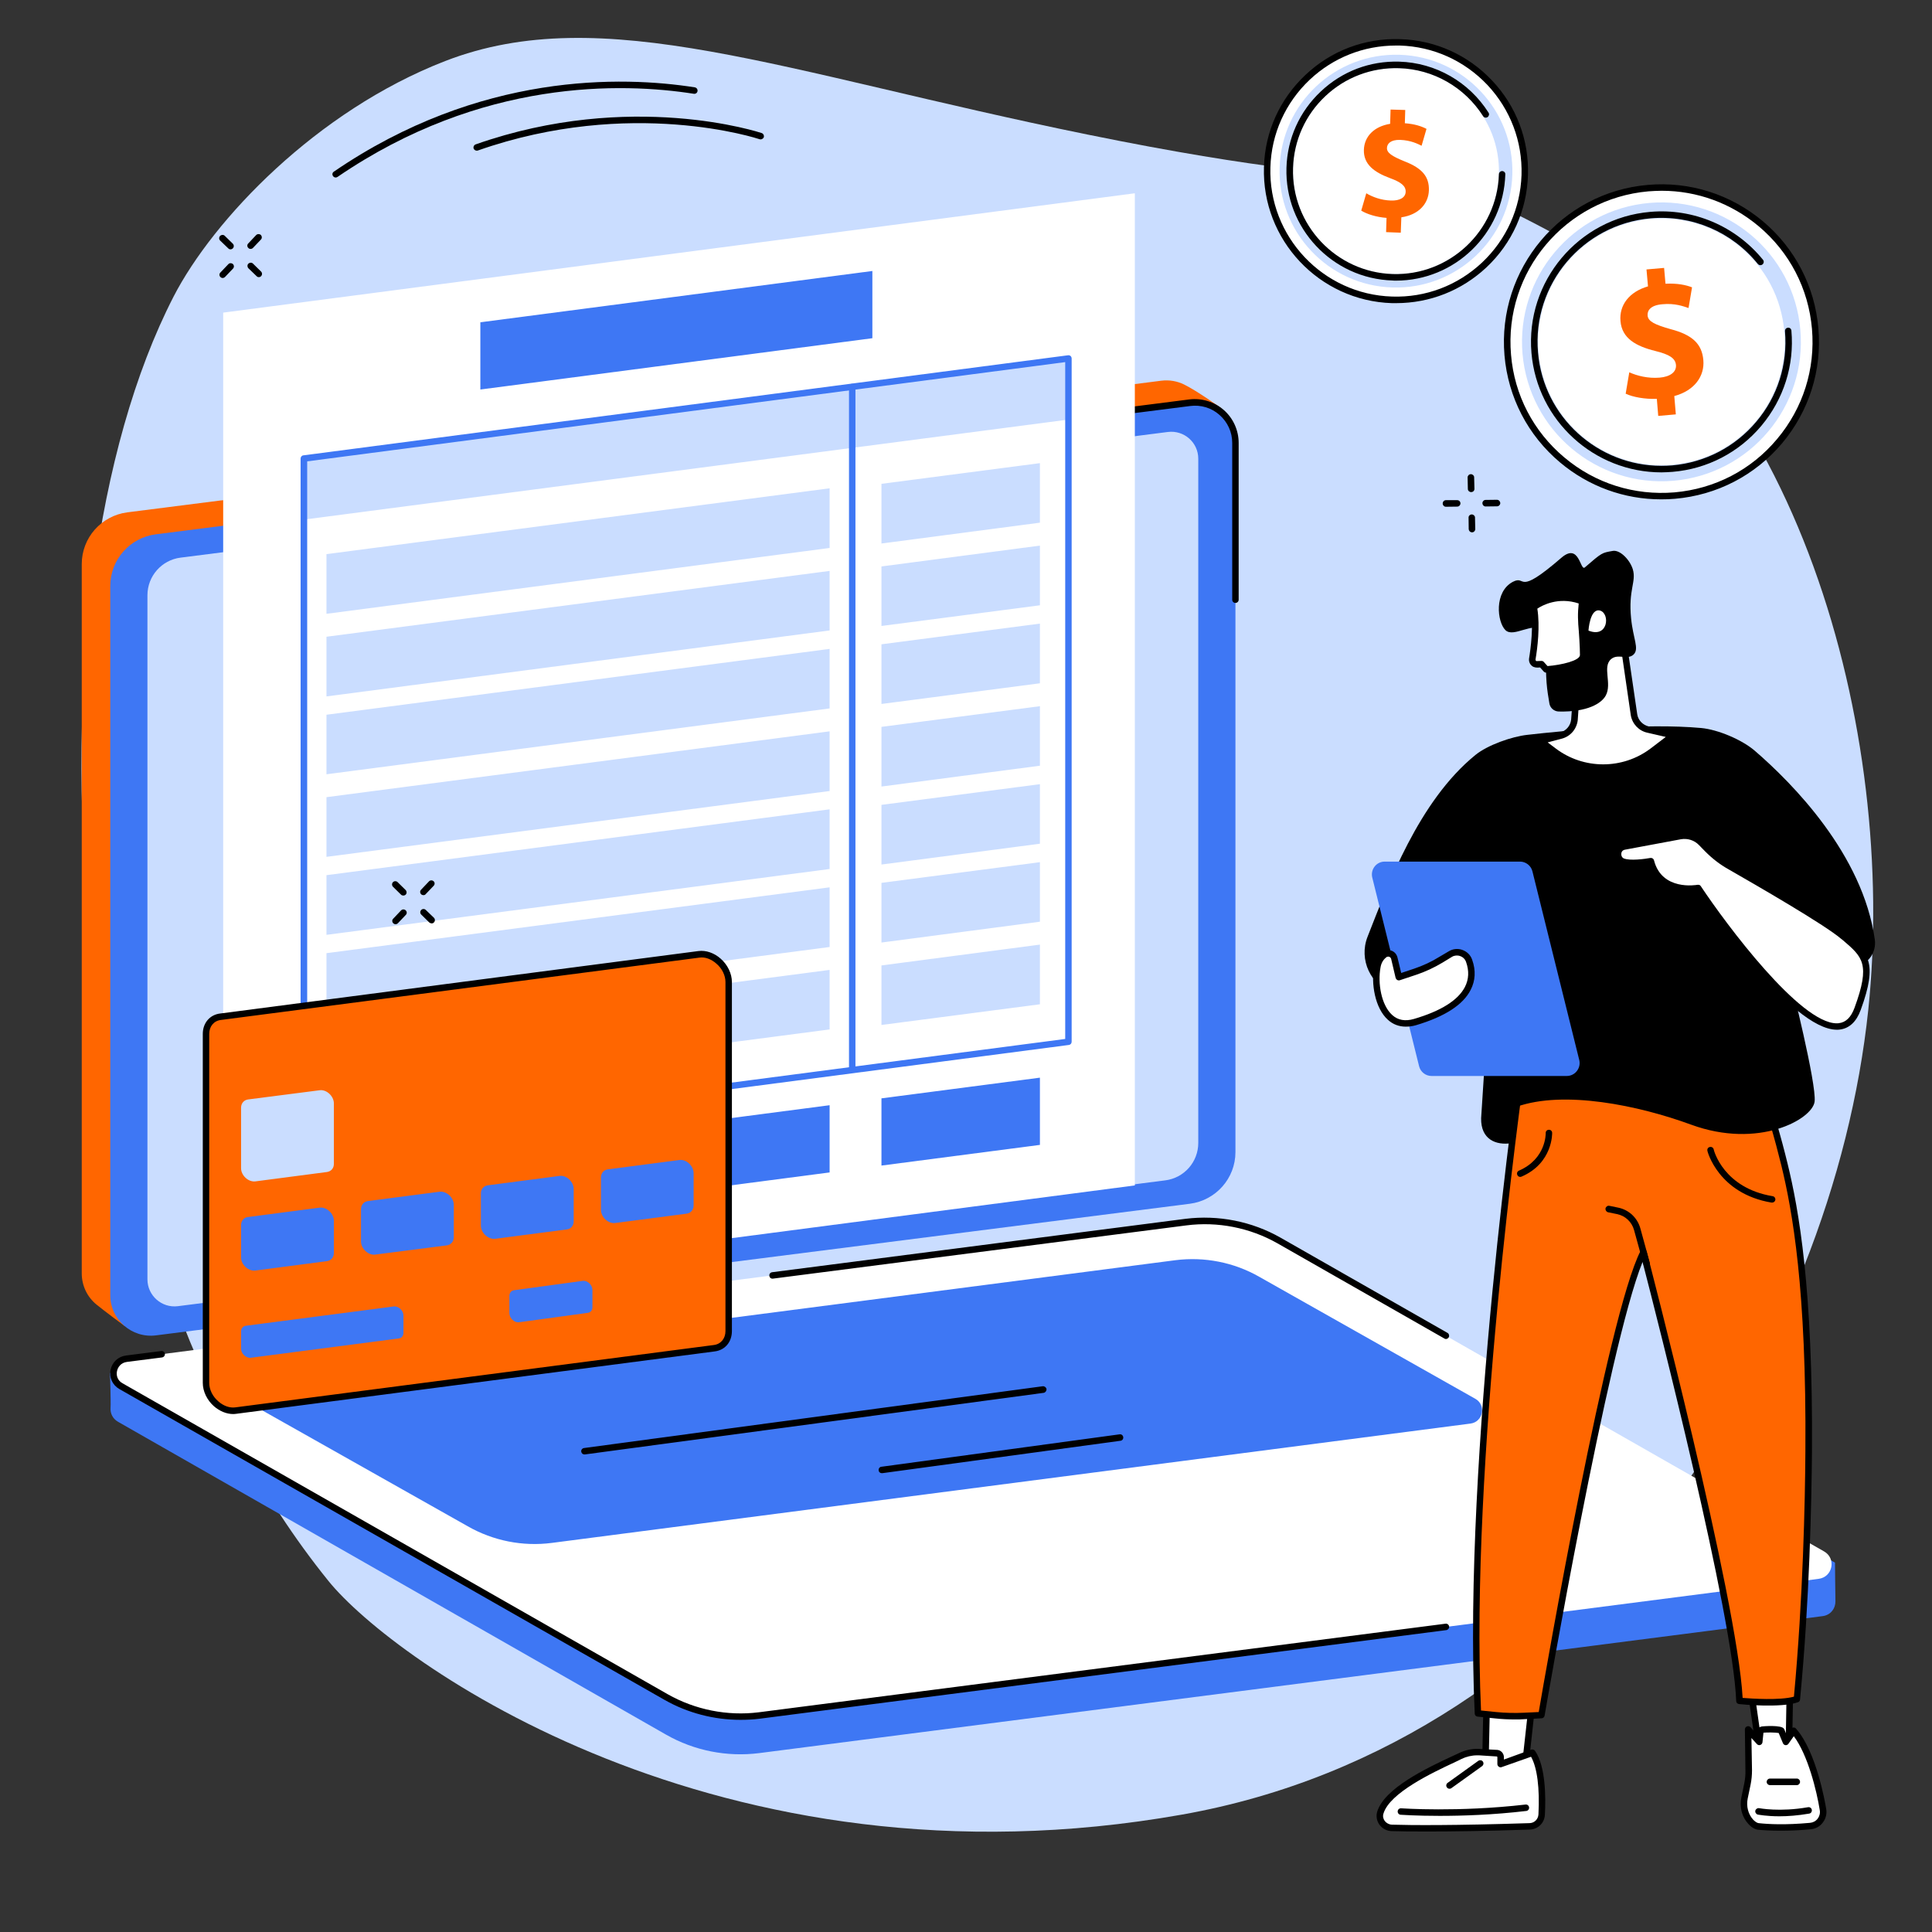 <svg xmlns="http://www.w3.org/2000/svg" xmlns:xlink="http://www.w3.org/1999/xlink" width="72" zoomAndPan="magnify" viewBox="0 0 54 54" height="72" preserveAspectRatio="xMidYMid meet" version="1.0"><rect x="0" y="0" width="54" height="54" fill="#333333" stroke="none"/><defs><clipPath id="6f6bb11e30"><path d="M 2 1 L 52.773 1 L 52.773 52 L 2 52 Z M 2 1 " clip-rule="nonzero"/></clipPath><clipPath id="9cd3119a0d"><path d="M 38 20 L 52.773 20 L 52.773 32 L 38 32 Z M 38 20 " clip-rule="nonzero"/></clipPath><clipPath id="a64c00d044"><path d="M 45 23 L 52.773 23 L 52.773 29 L 45 29 Z M 45 23 " clip-rule="nonzero"/></clipPath><clipPath id="e7da0ceec7"><path d="M 16.164 29.551 L 16.512 29.551 L 16.512 29.828 L 16.164 29.828 Z M 16.164 29.551 " clip-rule="nonzero"/></clipPath><clipPath id="51e5e9641a"><path d="M 16.492 29.715 C 15.828 30.012 16.418 29.57 16.418 29.57 " clip-rule="nonzero"/></clipPath></defs><g clip-path="url(#6f6bb11e30)"><path fill="#caddff" d="M 12.441 1.707 C 8.844 3.102 5.961 6.137 4.852 8.289 C 0.488 16.781 1.504 34.695 9.18 44.188 C 10.973 46.41 20.086 53.016 33.035 50.719 C 44.477 48.691 51.23 37.625 52.219 28.223 C 53.035 20.438 50.27 10.203 43.344 6.484 C 38.988 4.145 40.309 5.781 30.402 3.762 C 21.832 2.016 16.84 0 12.441 1.707 " fill-opacity="1" fill-rule="nonzero"/></g><path fill="#ff6600" d="M 3.473 37.055 L 32.461 33.031 C 33.188 32.938 33.73 32.32 33.73 31.59 L 34.129 11.406 C 34.129 11.406 33.469 10.93 33.094 10.746 C 32.902 10.652 32.684 10.613 32.457 10.641 L 3.559 14.32 C 2.832 14.414 2.285 15.031 2.285 15.766 L 2.285 35.59 C 2.285 35.945 2.445 36.258 2.699 36.465 C 2.93 36.652 3.473 37.055 3.473 37.055 " fill-opacity="1" fill-rule="nonzero"/><path fill="#3e77f4" d="M 4.359 37.324 L 33.258 33.645 C 33.984 33.551 34.531 32.934 34.531 32.203 L 34.531 12.379 C 34.531 11.695 33.93 11.168 33.254 11.254 L 4.355 14.934 C 3.629 15.027 3.082 15.645 3.082 16.379 L 3.082 36.203 C 3.082 36.883 3.684 37.41 4.359 37.324 " fill-opacity="1" fill-rule="nonzero"/><path fill="#000000" d="M 34.531 16.852 C 34.48 16.852 34.441 16.812 34.441 16.762 L 34.441 12.379 C 34.441 12.078 34.312 11.797 34.086 11.598 C 33.863 11.398 33.562 11.309 33.266 11.348 L 10.578 14.234 C 10.527 14.242 10.484 14.207 10.477 14.156 C 10.469 14.105 10.504 14.059 10.555 14.055 L 33.242 11.164 C 33.594 11.121 33.941 11.23 34.207 11.461 C 34.469 11.691 34.621 12.027 34.621 12.379 L 34.621 16.762 C 34.621 16.812 34.582 16.852 34.531 16.852 " fill-opacity="1" fill-rule="nonzero"/><path fill="#caddff" d="M 4.973 36.508 L 32.566 32.992 C 33.098 32.926 33.492 32.477 33.492 31.945 L 33.492 12.82 C 33.492 12.367 33.094 12.016 32.641 12.074 L 5.047 15.586 C 4.52 15.652 4.121 16.102 4.121 16.637 L 4.121 35.758 C 4.121 36.211 4.52 36.566 4.973 36.508 " fill-opacity="1" fill-rule="nonzero"/><path fill="#3e77f4" d="M 21.219 49 L 50.938 45.172 C 51.172 45.145 51.305 44.949 51.301 44.754 C 51.297 44.621 51.289 43.676 51.289 43.676 L 35.57 34.707 C 34.785 34.258 33.766 34.082 32.867 34.199 L 3.832 38.055 C 3.656 38.078 3.191 38.117 3.121 38.277 L 3.074 38.391 C 3.074 38.391 3.102 39.176 3.09 39.359 C 3.082 39.504 3.148 39.652 3.297 39.738 L 18.617 48.484 C 19.406 48.934 20.32 49.113 21.219 49 " fill-opacity="1" fill-rule="nonzero"/><path fill="#ffffff" d="M 21.219 47.949 L 50.832 44.129 C 51.227 44.078 51.328 43.559 50.984 43.363 L 35.746 34.672 C 34.961 34.223 34.047 34.043 33.148 34.156 L 3.535 37.977 C 3.141 38.027 3.035 38.547 3.383 38.746 L 18.621 47.434 C 19.406 47.883 20.32 48.062 21.219 47.949 " fill-opacity="1" fill-rule="nonzero"/><path fill="#000000" d="M 20.695 48.07 C 19.957 48.07 19.219 47.879 18.574 47.512 L 3.336 38.824 C 3.145 38.715 3.047 38.504 3.09 38.289 C 3.133 38.074 3.305 37.914 3.523 37.887 L 4.504 37.762 C 4.555 37.754 4.602 37.789 4.609 37.84 C 4.613 37.891 4.578 37.934 4.527 37.941 L 3.547 38.066 C 3.375 38.09 3.293 38.215 3.27 38.324 C 3.246 38.434 3.277 38.582 3.426 38.664 L 18.664 47.355 C 19.43 47.789 20.332 47.969 21.207 47.859 L 40.402 45.383 C 40.449 45.375 40.496 45.41 40.504 45.461 C 40.508 45.512 40.473 45.555 40.426 45.562 L 21.23 48.039 C 21.051 48.062 20.875 48.07 20.695 48.07 " fill-opacity="1" fill-rule="nonzero"/><path fill="#000000" d="M 40.414 37.426 C 40.398 37.426 40.383 37.422 40.367 37.41 L 35.703 34.75 C 34.938 34.316 34.035 34.137 33.16 34.25 L 21.605 35.738 C 21.555 35.746 21.508 35.711 21.504 35.66 C 21.496 35.609 21.531 35.566 21.582 35.559 L 33.137 34.066 C 34.051 33.953 34.992 34.137 35.793 34.594 L 40.457 37.254 C 40.5 37.277 40.516 37.336 40.492 37.379 C 40.477 37.406 40.445 37.426 40.414 37.426 " fill-opacity="1" fill-rule="nonzero"/><path fill="#3e77f4" d="M 15.422 43.125 L 41.102 39.789 C 41.453 39.742 41.547 39.273 41.238 39.098 L 35.199 35.688 C 34.488 35.281 33.664 35.121 32.852 35.223 L 7.172 38.559 C 6.816 38.605 6.723 39.074 7.035 39.254 L 13.074 42.66 C 13.785 43.066 14.609 43.23 15.422 43.125 " fill-opacity="1" fill-rule="nonzero"/><path fill="#000000" d="M 16.336 40.652 C 16.289 40.652 16.254 40.621 16.246 40.574 C 16.238 40.527 16.273 40.48 16.324 40.473 L 29.145 38.746 C 29.195 38.742 29.242 38.777 29.25 38.824 C 29.254 38.875 29.219 38.922 29.172 38.93 L 16.348 40.652 C 16.344 40.652 16.34 40.652 16.336 40.652 " fill-opacity="1" fill-rule="nonzero"/><path fill="#000000" d="M 24.648 41.176 C 24.602 41.176 24.562 41.145 24.559 41.098 C 24.551 41.047 24.586 41 24.637 40.996 L 31.293 40.09 C 31.344 40.082 31.387 40.117 31.395 40.168 C 31.402 40.219 31.367 40.266 31.316 40.27 L 24.66 41.176 C 24.656 41.176 24.652 41.176 24.648 41.176 " fill-opacity="1" fill-rule="nonzero"/><path fill="#ffffff" d="M 31.719 33.133 L 6.238 36.465 L 6.238 8.738 L 31.719 5.402 L 31.719 33.133 " fill-opacity="1" fill-rule="nonzero"/><path fill="#3e77f4" d="M 24.383 9.453 L 13.426 10.887 L 13.426 9.008 L 24.383 7.574 L 24.383 9.453 " fill-opacity="1" fill-rule="nonzero"/><path fill="#3e77f4" d="M 23.188 32.77 L 8.492 34.691 L 8.492 32.812 L 23.188 30.891 L 23.188 32.77 " fill-opacity="1" fill-rule="nonzero"/><path fill="#3e77f4" d="M 29.066 32 L 24.637 32.578 L 24.637 30.699 L 29.066 30.121 L 29.066 32 " fill-opacity="1" fill-rule="nonzero"/><path fill="#caddff" d="M 29.863 11.727 L 8.492 14.523 L 8.492 12.816 L 29.863 10.02 L 29.863 11.727 " fill-opacity="1" fill-rule="nonzero"/><path fill="#3e77f4" d="M 29.863 29.117 Z M 8.586 12.895 L 8.586 31.812 L 29.773 29.039 L 29.773 10.121 Z M 8.492 32.004 C 8.473 32.004 8.449 31.996 8.434 31.984 C 8.414 31.965 8.402 31.941 8.402 31.914 L 8.402 12.816 C 8.402 12.77 8.438 12.73 8.48 12.727 L 29.852 9.93 C 29.875 9.926 29.902 9.934 29.922 9.949 C 29.941 9.969 29.953 9.992 29.953 10.02 L 29.953 29.117 C 29.953 29.164 29.918 29.203 29.875 29.207 L 8.504 32.004 C 8.5 32.004 8.496 32.004 8.492 32.004 " fill-opacity="1" fill-rule="nonzero"/><path fill="#3e77f4" d="M 23.82 29.977 C 23.77 29.977 23.73 29.934 23.73 29.883 L 23.73 10.82 C 23.73 10.77 23.77 10.727 23.82 10.727 C 23.871 10.727 23.91 10.77 23.91 10.82 L 23.91 29.883 C 23.91 29.934 23.871 29.977 23.82 29.977 " fill-opacity="1" fill-rule="nonzero"/><path fill="#caddff" d="M 23.188 15.316 L 9.125 17.156 L 9.125 15.488 L 23.188 13.648 L 23.188 15.316 " fill-opacity="1" fill-rule="nonzero"/><path fill="#caddff" d="M 23.188 17.621 L 9.125 19.465 L 9.125 17.797 L 23.188 15.957 L 23.188 17.621 " fill-opacity="1" fill-rule="nonzero"/><path fill="#caddff" d="M 23.188 19.801 L 9.125 21.641 L 9.125 19.977 L 23.188 18.137 L 23.188 19.801 " fill-opacity="1" fill-rule="nonzero"/><path fill="#caddff" d="M 23.188 22.109 L 9.125 23.949 L 9.125 22.281 L 23.188 20.441 L 23.188 22.109 " fill-opacity="1" fill-rule="nonzero"/><path fill="#caddff" d="M 23.188 24.289 L 9.125 26.129 L 9.125 24.461 L 23.188 22.621 L 23.188 24.289 " fill-opacity="1" fill-rule="nonzero"/><path fill="#caddff" d="M 23.188 26.469 L 9.125 28.309 L 9.125 26.641 L 23.188 24.801 L 23.188 26.469 " fill-opacity="1" fill-rule="nonzero"/><path fill="#caddff" d="M 23.188 28.773 L 9.125 30.613 L 9.125 28.949 L 23.188 27.109 L 23.188 28.773 " fill-opacity="1" fill-rule="nonzero"/><path fill="#caddff" d="M 29.066 14.609 L 24.637 15.191 L 24.637 13.523 L 29.066 12.945 L 29.066 14.609 " fill-opacity="1" fill-rule="nonzero"/><path fill="#caddff" d="M 29.066 16.918 L 24.637 17.496 L 24.637 15.832 L 29.066 15.25 L 29.066 16.918 " fill-opacity="1" fill-rule="nonzero"/><path fill="#caddff" d="M 29.066 19.098 L 24.637 19.676 L 24.637 18.008 L 29.066 17.43 L 29.066 19.098 " fill-opacity="1" fill-rule="nonzero"/><path fill="#caddff" d="M 29.066 21.402 L 24.637 21.984 L 24.637 20.316 L 29.066 19.738 L 29.066 21.402 " fill-opacity="1" fill-rule="nonzero"/><path fill="#caddff" d="M 29.066 23.582 L 24.637 24.164 L 24.637 22.496 L 29.066 21.918 L 29.066 23.582 " fill-opacity="1" fill-rule="nonzero"/><path fill="#caddff" d="M 29.066 25.762 L 24.637 26.344 L 24.637 24.676 L 29.066 24.098 L 29.066 25.762 " fill-opacity="1" fill-rule="nonzero"/><path fill="#caddff" d="M 29.066 28.07 L 24.637 28.648 L 24.637 26.984 L 29.066 26.402 L 29.066 28.07 " fill-opacity="1" fill-rule="nonzero"/><path fill="#ff6600" d="M 19.535 26.672 L 6.164 28.418 C 5.918 28.449 5.758 28.641 5.758 28.898 L 5.758 38.652 C 5.758 39.082 6.188 39.48 6.594 39.426 L 19.961 37.684 C 20.207 37.652 20.367 37.461 20.367 37.203 L 20.367 27.449 C 20.367 27.02 19.938 26.621 19.535 26.672 " fill-opacity="1" fill-rule="nonzero"/><path fill="#000000" d="M 19.535 26.672 L 19.547 26.766 L 6.176 28.508 C 5.977 28.531 5.848 28.688 5.848 28.898 L 5.848 38.652 C 5.848 38.836 5.941 39.031 6.102 39.168 C 6.246 39.297 6.422 39.359 6.582 39.336 L 19.949 37.594 C 20.148 37.57 20.277 37.414 20.277 37.203 L 20.277 27.449 C 20.277 27.266 20.184 27.07 20.023 26.934 C 19.879 26.805 19.703 26.742 19.547 26.766 Z M 6.52 39.523 C 6.332 39.523 6.141 39.445 5.98 39.305 C 5.785 39.133 5.668 38.887 5.668 38.652 L 5.668 28.898 C 5.668 28.594 5.863 28.363 6.152 28.328 L 19.523 26.582 C 19.73 26.555 19.961 26.633 20.145 26.797 C 20.34 26.969 20.457 27.215 20.457 27.449 L 20.457 37.203 C 20.457 37.508 20.266 37.738 19.973 37.773 L 6.605 39.516 C 6.574 39.52 6.547 39.523 6.52 39.523 " fill-opacity="1" fill-rule="nonzero"/><path fill="#3e77f4" d="M 11.004 36.516 L 6.871 37.055 C 6.793 37.066 6.738 37.129 6.738 37.215 L 6.738 37.695 C 6.738 37.836 6.879 37.969 7.016 37.949 L 11.145 37.41 C 11.227 37.402 11.277 37.336 11.277 37.254 L 11.277 36.77 C 11.277 36.629 11.137 36.5 11.004 36.516 " fill-opacity="1" fill-rule="nonzero"/><path fill="#3e77f4" d="M 16.285 35.801 L 14.367 36.062 C 14.289 36.074 14.238 36.137 14.238 36.223 L 14.238 36.703 C 14.238 36.844 14.379 36.977 14.512 36.957 L 16.426 36.695 C 16.508 36.684 16.559 36.621 16.559 36.535 L 16.559 36.055 C 16.559 35.914 16.418 35.781 16.285 35.801 " fill-opacity="1" fill-rule="nonzero"/><path fill="#caddff" d="M 8.934 30.473 L 6.934 30.73 C 6.816 30.746 6.738 30.84 6.738 30.961 L 6.738 32.652 C 6.738 32.855 6.941 33.043 7.137 33.02 L 9.137 32.758 C 9.254 32.742 9.332 32.652 9.332 32.531 L 9.332 30.84 C 9.332 30.637 9.125 30.445 8.934 30.473 " fill-opacity="1" fill-rule="nonzero"/><path fill="#3e77f4" d="M 8.934 33.754 L 6.934 34.016 C 6.816 34.027 6.738 34.121 6.738 34.242 L 6.738 35.145 C 6.738 35.348 6.941 35.535 7.137 35.512 L 9.137 35.25 C 9.254 35.234 9.332 35.145 9.332 35.02 L 9.332 34.121 C 9.332 33.918 9.125 33.727 8.934 33.754 " fill-opacity="1" fill-rule="nonzero"/><path fill="#3e77f4" d="M 12.285 33.309 L 10.285 33.57 C 10.168 33.586 10.09 33.676 10.09 33.801 L 10.09 34.699 C 10.09 34.902 10.297 35.094 10.488 35.066 L 12.488 34.809 C 12.605 34.793 12.684 34.699 12.684 34.578 L 12.684 33.676 C 12.684 33.473 12.48 33.285 12.285 33.309 " fill-opacity="1" fill-rule="nonzero"/><path fill="#3e77f4" d="M 15.641 32.867 L 13.637 33.129 C 13.52 33.145 13.441 33.234 13.441 33.355 L 13.441 34.258 C 13.441 34.461 13.648 34.648 13.84 34.625 L 15.844 34.363 C 15.957 34.348 16.035 34.258 16.035 34.137 L 16.035 33.234 C 16.035 33.031 15.832 32.84 15.641 32.867 " fill-opacity="1" fill-rule="nonzero"/><path fill="#3e77f4" d="M 18.992 32.422 L 16.988 32.684 C 16.871 32.699 16.797 32.793 16.797 32.914 L 16.797 33.816 C 16.797 34.02 17 34.207 17.191 34.184 L 19.195 33.922 C 19.309 33.906 19.387 33.812 19.387 33.691 L 19.387 32.793 C 19.387 32.586 19.184 32.398 18.992 32.422 " fill-opacity="1" fill-rule="nonzero"/><path fill="#ffffff" d="M 48.848 46.609 L 49.172 48.879 L 50 48.883 L 50.039 46.648 L 48.848 46.609 " fill-opacity="1" fill-rule="nonzero"/><path fill="#000000" d="M 49.25 48.789 L 49.91 48.789 L 49.945 46.738 L 48.953 46.703 Z M 50 48.973 L 49.172 48.969 C 49.125 48.969 49.09 48.938 49.082 48.891 L 48.758 46.621 C 48.754 46.594 48.762 46.566 48.781 46.547 C 48.797 46.527 48.824 46.516 48.852 46.52 L 50.039 46.559 C 50.09 46.559 50.129 46.602 50.129 46.652 L 50.09 48.883 C 50.09 48.934 50.047 48.973 50 48.973 " fill-opacity="1" fill-rule="nonzero"/><path fill="#ffffff" d="M 49.145 51.047 C 49.469 51.082 49.953 51.098 50.598 51.039 C 50.828 51.02 50.992 50.805 50.953 50.578 C 50.855 49.961 50.574 48.875 50.133 48.375 L 49.914 48.688 L 49.785 48.367 C 49.766 48.332 49.215 48.309 49.203 48.371 L 49.172 48.688 L 48.859 48.336 L 48.879 49.484 C 48.879 49.609 48.867 49.734 48.84 49.859 L 48.762 50.254 C 48.711 50.492 48.77 50.746 48.938 50.922 C 49.004 50.992 49.074 51.043 49.145 51.047 " fill-opacity="1" fill-rule="nonzero"/><path fill="#000000" d="M 49.152 50.957 C 49.43 50.988 49.902 51.012 50.59 50.949 C 50.676 50.941 50.75 50.902 50.805 50.832 C 50.855 50.766 50.879 50.676 50.863 50.594 C 50.777 50.055 50.531 49.051 50.137 48.527 L 49.988 48.738 C 49.969 48.766 49.938 48.781 49.902 48.777 C 49.871 48.773 49.844 48.75 49.832 48.719 L 49.715 48.438 C 49.625 48.422 49.383 48.418 49.289 48.43 L 49.262 48.695 C 49.258 48.73 49.234 48.762 49.199 48.773 C 49.164 48.785 49.129 48.773 49.105 48.746 L 48.953 48.578 L 48.969 49.48 C 48.969 49.613 48.957 49.746 48.93 49.879 L 48.848 50.273 C 48.805 50.488 48.863 50.711 49.004 50.863 C 49.059 50.918 49.113 50.953 49.152 50.957 Z M 49.773 51.168 C 49.5 51.168 49.285 51.156 49.133 51.141 C 49.047 51.129 48.957 51.078 48.871 50.984 C 48.691 50.793 48.613 50.512 48.672 50.238 L 48.754 49.84 C 48.777 49.723 48.789 49.605 48.785 49.484 L 48.77 48.34 C 48.77 48.301 48.793 48.266 48.828 48.254 C 48.863 48.238 48.902 48.25 48.93 48.277 L 49.102 48.473 L 49.113 48.363 C 49.113 48.359 49.113 48.359 49.117 48.355 C 49.129 48.277 49.219 48.262 49.25 48.254 C 49.281 48.25 49.797 48.207 49.863 48.32 C 49.867 48.324 49.867 48.328 49.871 48.332 L 49.938 48.496 L 50.059 48.324 C 50.074 48.301 50.098 48.285 50.129 48.285 C 50.156 48.285 50.184 48.293 50.199 48.316 C 50.77 48.957 51.016 50.398 51.043 50.562 C 51.066 50.699 51.031 50.836 50.945 50.945 C 50.863 51.055 50.742 51.117 50.605 51.129 C 50.281 51.16 50.004 51.168 49.773 51.168 " fill-opacity="1" fill-rule="nonzero"/><path fill="#000000" d="M 49.734 50.766 C 49.371 50.766 49.148 50.719 49.133 50.719 C 49.086 50.707 49.051 50.66 49.062 50.609 C 49.074 50.562 49.121 50.531 49.168 50.539 C 49.176 50.539 49.742 50.652 50.535 50.512 C 50.586 50.504 50.633 50.535 50.641 50.586 C 50.648 50.637 50.617 50.684 50.566 50.691 C 50.246 50.746 49.965 50.766 49.734 50.766 " fill-opacity="1" fill-rule="nonzero"/><path fill="#000000" d="M 50.223 49.895 L 49.473 49.895 C 49.422 49.895 49.379 49.852 49.379 49.805 C 49.379 49.754 49.422 49.711 49.473 49.711 L 50.223 49.711 C 50.27 49.711 50.312 49.754 50.312 49.805 C 50.312 49.852 50.27 49.895 50.223 49.895 " fill-opacity="1" fill-rule="nonzero"/><path fill="#ffffff" d="M 42.91 46.812 L 42.621 49.457 L 41.508 49.691 L 41.574 46.586 L 42.91 46.812 " fill-opacity="1" fill-rule="nonzero"/><path fill="#000000" d="M 41.664 46.695 L 41.602 49.578 L 42.535 49.383 L 42.812 46.887 Z M 41.508 49.781 C 41.484 49.781 41.465 49.773 41.449 49.762 C 41.43 49.742 41.414 49.715 41.418 49.688 L 41.484 46.586 C 41.484 46.559 41.496 46.535 41.516 46.52 C 41.535 46.5 41.562 46.492 41.59 46.5 L 42.926 46.723 C 42.973 46.73 43.008 46.773 43 46.82 L 42.711 49.469 C 42.707 49.504 42.676 49.539 42.637 49.547 L 41.527 49.777 C 41.52 49.781 41.512 49.781 41.508 49.781 " fill-opacity="1" fill-rule="nonzero"/><path fill="#ffffff" d="M 43.09 50.719 C 43.113 50.254 43.117 49.402 42.832 48.988 L 41.941 49.305 L 41.941 49.117 C 41.941 49.055 41.898 49.004 41.844 49 L 41.348 48.973 C 41.164 48.961 40.977 49 40.809 49.082 C 40.309 49.328 38.789 49.957 38.578 50.668 C 38.52 50.875 38.68 51.082 38.898 51.09 C 39.398 51.105 40.602 51.121 42.758 51.047 C 42.938 51.039 43.082 50.898 43.09 50.719 " fill-opacity="1" fill-rule="nonzero"/><path fill="#000000" d="M 41.285 49.062 C 41.137 49.062 40.984 49.098 40.848 49.164 C 40.789 49.195 40.715 49.23 40.629 49.27 C 40.047 49.543 38.84 50.109 38.668 50.691 C 38.645 50.762 38.66 50.836 38.703 50.895 C 38.75 50.957 38.824 50.996 38.902 51 C 39.426 51.016 40.621 51.027 42.754 50.957 C 42.887 50.953 42.992 50.848 43 50.715 C 43.039 49.984 42.965 49.402 42.793 49.102 L 41.973 49.391 C 41.945 49.402 41.914 49.398 41.891 49.379 C 41.867 49.363 41.852 49.336 41.852 49.305 L 41.852 49.117 C 41.852 49.102 41.844 49.094 41.84 49.094 L 41.34 49.062 C 41.324 49.062 41.305 49.062 41.285 49.062 Z M 39.895 51.191 C 39.438 51.191 39.109 51.188 38.895 51.18 C 38.762 51.176 38.633 51.109 38.555 51 C 38.48 50.895 38.457 50.762 38.492 50.641 C 38.688 49.98 39.898 49.41 40.551 49.105 C 40.633 49.066 40.707 49.031 40.77 49.004 C 40.949 48.914 41.152 48.871 41.352 48.883 L 41.848 48.91 C 41.953 48.918 42.035 49.008 42.035 49.117 L 42.035 49.18 L 42.801 48.902 C 42.84 48.891 42.883 48.906 42.906 48.938 C 43.203 49.371 43.207 50.242 43.18 50.723 C 43.168 50.953 42.988 51.129 42.758 51.137 C 41.492 51.18 40.559 51.191 39.895 51.191 " fill-opacity="1" fill-rule="nonzero"/><path fill="#000000" d="M 40.238 50.754 C 39.578 50.754 39.156 50.723 39.148 50.723 C 39.098 50.719 39.062 50.676 39.066 50.625 C 39.07 50.574 39.113 50.539 39.164 50.543 C 39.18 50.543 40.746 50.656 42.637 50.438 C 42.688 50.43 42.734 50.469 42.738 50.516 C 42.746 50.566 42.707 50.613 42.66 50.617 C 41.727 50.727 40.871 50.754 40.238 50.754 " fill-opacity="1" fill-rule="nonzero"/><path fill="#000000" d="M 40.516 49.996 C 40.488 49.996 40.457 49.984 40.441 49.957 C 40.41 49.918 40.422 49.859 40.461 49.832 L 41.32 49.215 C 41.359 49.188 41.418 49.195 41.445 49.234 C 41.477 49.277 41.465 49.332 41.426 49.363 L 40.566 49.98 C 40.551 49.992 40.535 49.996 40.516 49.996 " fill-opacity="1" fill-rule="nonzero"/><path fill="#ff6600" d="M 42.562 29.645 C 42.562 29.645 40.969 40.59 41.309 47.891 L 41.805 47.941 C 42.074 47.969 42.344 47.977 42.613 47.961 L 43.082 47.938 C 43.082 47.938 44.984 36.844 45.934 35 C 45.934 35 48.52 44.867 48.617 47.539 C 48.617 47.539 49.766 47.656 50.223 47.492 C 50.469 44.91 50.539 42.242 50.555 40.566 C 50.59 35.77 50.129 33.59 49.879 32.555 C 49.648 31.605 49.398 30.832 49.219 30.312 L 48.613 28.59 L 42.562 29.645 " fill-opacity="1" fill-rule="nonzero"/><path fill="#000000" d="M 41.395 47.809 L 41.816 47.852 C 42.078 47.879 42.344 47.883 42.605 47.871 L 43.008 47.852 C 43.184 46.812 44.938 36.734 45.855 34.961 C 45.871 34.926 45.906 34.906 45.945 34.91 C 45.984 34.914 46.012 34.941 46.023 34.977 C 46.051 35.074 48.559 44.691 48.707 47.457 C 48.957 47.477 49.75 47.531 50.141 47.422 C 50.395 44.691 50.453 41.957 50.461 40.566 C 50.496 36.02 50.094 33.828 49.789 32.574 C 49.605 31.824 49.387 31.07 49.133 30.34 L 48.555 28.691 L 42.645 29.723 C 42.516 30.641 41.086 40.891 41.395 47.809 Z M 42.344 48.059 C 42.16 48.059 41.977 48.051 41.797 48.031 L 41.301 47.98 C 41.254 47.977 41.219 47.941 41.219 47.895 C 40.883 40.668 42.457 29.742 42.473 29.633 C 42.48 29.594 42.508 29.562 42.547 29.555 L 48.598 28.5 C 48.645 28.492 48.688 28.516 48.699 28.559 L 49.305 30.281 C 49.559 31.016 49.781 31.773 49.965 32.531 C 50.273 33.797 50.676 36 50.645 40.566 C 50.633 41.973 50.578 44.742 50.312 47.5 C 50.312 47.535 50.289 47.566 50.254 47.578 C 49.781 47.746 48.656 47.637 48.609 47.629 C 48.562 47.625 48.527 47.59 48.527 47.543 C 48.438 45.148 46.312 36.82 45.91 35.273 C 44.949 37.629 43.191 47.848 43.172 47.953 C 43.164 47.996 43.129 48.027 43.086 48.027 L 42.617 48.051 C 42.523 48.059 42.434 48.059 42.344 48.059 " fill-opacity="1" fill-rule="nonzero"/><path fill="#000000" d="M 46.023 35.414 C 45.984 35.414 45.949 35.387 45.938 35.344 L 45.672 34.379 C 45.609 34.152 45.426 33.98 45.195 33.934 L 44.945 33.883 C 44.898 33.871 44.867 33.824 44.875 33.773 C 44.887 33.727 44.934 33.691 44.984 33.703 L 45.23 33.754 C 45.531 33.816 45.766 34.039 45.848 34.332 L 46.113 35.297 C 46.125 35.348 46.098 35.395 46.051 35.41 C 46.043 35.41 46.031 35.414 46.023 35.414 " fill-opacity="1" fill-rule="nonzero"/><path fill="#000000" d="M 49.531 33.613 C 49.527 33.613 49.52 33.613 49.516 33.613 C 48.027 33.363 47.723 32.18 47.723 32.168 C 47.711 32.117 47.738 32.07 47.789 32.059 C 47.836 32.047 47.887 32.074 47.898 32.125 C 47.906 32.168 48.18 33.207 49.547 33.434 C 49.594 33.441 49.629 33.488 49.621 33.539 C 49.613 33.582 49.574 33.613 49.531 33.613 " fill-opacity="1" fill-rule="nonzero"/><path fill="#000000" d="M 42.492 32.895 C 42.457 32.895 42.422 32.875 42.41 32.84 C 42.387 32.793 42.41 32.738 42.457 32.719 C 43.219 32.387 43.203 31.68 43.203 31.672 C 43.199 31.621 43.238 31.578 43.289 31.578 C 43.34 31.574 43.383 31.613 43.383 31.664 C 43.383 31.672 43.406 32.508 42.527 32.887 C 42.516 32.891 42.504 32.895 42.492 32.895 " fill-opacity="1" fill-rule="nonzero"/><g clip-path="url(#9cd3119a0d)"><path fill="#000000" d="M 42.691 20.539 C 43.746 20.418 46 20.207 47.547 20.348 C 48.016 20.391 48.691 20.676 49.047 20.984 C 50.094 21.887 52.07 23.879 52.402 26.266 C 52.449 26.617 52.223 26.941 51.875 27.02 L 50.051 27.422 C 50.051 27.422 50.777 30.293 50.719 30.789 C 50.66 31.285 49.152 32.125 47.266 31.434 C 45.797 30.895 43.715 30.465 42.391 30.934 C 42.379 30.938 42.254 31.953 42.238 31.953 C 41.816 32.016 41.387 31.852 41.398 31.254 L 41.598 28.156 L 39.18 27.836 L 38.965 27.766 C 38.309 27.547 37.973 26.824 38.223 26.184 C 38.793 24.738 39.648 22.395 41.238 21.102 C 41.578 20.824 42.258 20.586 42.691 20.539 " fill-opacity="1" fill-rule="nonzero"/></g><path fill="#3e77f4" d="M 43.793 30.074 L 40.012 30.074 C 39.848 30.074 39.703 29.961 39.664 29.801 L 38.355 24.527 C 38.301 24.301 38.469 24.082 38.703 24.082 L 42.484 24.082 C 42.648 24.082 42.793 24.195 42.832 24.355 L 44.141 29.629 C 44.195 29.855 44.023 30.074 43.793 30.074 " fill-opacity="1" fill-rule="nonzero"/><path fill="#ffffff" d="M 38.969 26.777 L 39.098 27.312 L 39.555 27.16 C 39.809 27.074 40.047 26.965 40.273 26.824 L 40.539 26.668 C 40.734 26.547 40.988 26.641 41.062 26.855 C 41.227 27.316 41.195 28.086 39.547 28.566 C 38.637 28.832 38.379 27.668 38.496 27.023 C 38.527 26.859 38.605 26.75 38.691 26.684 C 38.789 26.605 38.938 26.656 38.969 26.777 " fill-opacity="1" fill-rule="nonzero"/><path fill="#000000" d="M 38.801 26.738 C 38.781 26.738 38.762 26.742 38.746 26.758 C 38.66 26.824 38.605 26.922 38.586 27.039 C 38.504 27.477 38.605 28.094 38.914 28.371 C 39.074 28.516 39.277 28.551 39.52 28.48 C 40.277 28.258 40.754 27.957 40.945 27.586 C 41.055 27.371 41.066 27.137 40.977 26.887 C 40.949 26.809 40.891 26.75 40.812 26.723 C 40.738 26.695 40.652 26.703 40.586 26.742 L 40.324 26.902 C 40.09 27.043 39.84 27.16 39.582 27.246 L 39.125 27.398 C 39.102 27.406 39.074 27.402 39.055 27.391 C 39.031 27.379 39.016 27.355 39.008 27.332 L 38.883 26.801 C 38.875 26.773 38.855 26.75 38.828 26.742 C 38.816 26.738 38.809 26.738 38.801 26.738 Z M 39.293 28.695 C 39.105 28.695 38.934 28.633 38.793 28.504 C 38.426 28.176 38.32 27.484 38.406 27.008 C 38.438 26.844 38.512 26.711 38.633 26.613 C 38.703 26.559 38.797 26.539 38.887 26.57 C 38.973 26.598 39.035 26.668 39.059 26.758 L 39.164 27.195 L 39.527 27.074 C 39.77 26.992 40.008 26.883 40.227 26.746 L 40.492 26.59 C 40.605 26.52 40.746 26.504 40.875 26.551 C 41.004 26.598 41.105 26.695 41.148 26.828 C 41.254 27.121 41.238 27.414 41.105 27.668 C 40.895 28.086 40.375 28.418 39.574 28.656 C 39.477 28.684 39.383 28.695 39.293 28.695 " fill-opacity="1" fill-rule="nonzero"/><g clip-path="url(#a64c00d044)"><path fill="#ffffff" d="M 47.715 23.727 C 47.906 23.918 48.121 24.086 48.355 24.219 C 49.148 24.672 51.047 25.766 51.516 26.168 C 52.117 26.684 52.406 26.875 51.922 28.195 C 51.137 30.348 47.465 24.82 47.465 24.82 C 47.465 24.82 46.387 25.016 46.145 24.07 C 46.145 24.07 45.582 24.176 45.348 24.074 C 45.168 23.996 45.176 23.691 45.414 23.656 L 46.965 23.367 C 47.18 23.332 47.398 23.398 47.551 23.555 L 47.715 23.727 " fill-opacity="1" fill-rule="nonzero"/><path fill="#000000" d="M 47.465 24.73 C 47.496 24.73 47.523 24.742 47.539 24.77 C 48.258 25.852 50.312 28.602 51.336 28.602 C 51.355 28.602 51.379 28.602 51.398 28.598 C 51.594 28.574 51.738 28.434 51.836 28.164 C 52.285 26.941 52.059 26.75 51.512 26.281 L 51.457 26.238 C 50.992 25.84 49.102 24.75 48.312 24.297 C 48.066 24.16 47.848 23.988 47.652 23.789 L 47.484 23.617 C 47.355 23.484 47.168 23.426 46.984 23.457 L 45.434 23.746 C 45.34 23.758 45.32 23.82 45.316 23.855 C 45.309 23.902 45.328 23.965 45.383 23.992 C 45.555 24.066 45.977 24.008 46.129 23.98 C 46.172 23.973 46.219 24 46.23 24.047 C 46.449 24.902 47.406 24.738 47.449 24.73 C 47.453 24.73 47.457 24.73 47.465 24.73 Z M 51.34 28.781 C 50.066 28.781 47.734 25.383 47.418 24.918 C 47.188 24.941 46.336 24.969 46.078 24.172 C 45.906 24.199 45.516 24.246 45.312 24.156 C 45.188 24.105 45.117 23.969 45.133 23.828 C 45.152 23.691 45.258 23.586 45.402 23.566 L 46.949 23.277 C 47.195 23.234 47.441 23.316 47.617 23.492 L 47.781 23.66 C 47.965 23.848 48.172 24.012 48.402 24.141 C 49.195 24.594 51.098 25.691 51.578 26.098 L 51.629 26.145 C 52.207 26.637 52.5 26.883 52.008 28.227 C 51.887 28.559 51.688 28.746 51.418 28.777 C 51.395 28.781 51.367 28.781 51.34 28.781 " fill-opacity="1" fill-rule="nonzero"/></g><path fill="#ffffff" d="M 44.121 18.512 L 44.004 20.125 C 43.98 20.336 43.828 20.508 43.625 20.562 L 43.055 20.711 L 43.426 20.988 C 44.242 21.609 45.371 21.613 46.188 20.992 L 46.77 20.551 L 46.066 20.395 C 45.863 20.348 45.707 20.184 45.672 19.98 L 45.359 17.844 L 44.121 18.512 " fill-opacity="1" fill-rule="nonzero"/><path fill="#000000" d="M 43.258 20.75 L 43.48 20.918 C 44.262 21.512 45.352 21.512 46.133 20.922 L 46.559 20.598 L 46.047 20.48 C 45.809 20.43 45.625 20.238 45.582 19.996 L 45.289 17.984 L 44.207 18.566 L 44.098 20.133 C 44.066 20.383 43.891 20.586 43.645 20.648 Z M 44.809 21.547 C 44.301 21.547 43.793 21.383 43.371 21.062 L 43 20.781 C 42.973 20.762 42.961 20.727 42.969 20.691 C 42.973 20.656 43 20.629 43.035 20.621 L 43.602 20.473 C 43.77 20.43 43.895 20.289 43.914 20.113 L 44.031 18.504 C 44.035 18.473 44.051 18.445 44.078 18.43 L 45.316 17.766 C 45.344 17.75 45.375 17.75 45.398 17.762 C 45.426 17.777 45.445 17.801 45.449 17.832 L 45.762 19.969 C 45.789 20.133 45.918 20.266 46.086 20.305 L 46.789 20.461 C 46.824 20.469 46.852 20.496 46.859 20.531 C 46.867 20.566 46.852 20.602 46.824 20.621 L 46.242 21.062 C 45.82 21.387 45.312 21.547 44.809 21.547 " fill-opacity="1" fill-rule="nonzero"/><path fill="#000000" d="M 42.285 16.262 C 42.676 16.059 42.363 16.695 43.641 15.59 C 44.148 15.152 44.164 15.973 44.297 15.859 C 44.785 15.438 44.77 15.453 45.078 15.398 C 45.281 15.363 45.555 15.645 45.637 15.91 C 45.742 16.262 45.508 16.473 45.59 17.285 C 45.645 17.852 45.824 18.133 45.66 18.293 C 45.492 18.457 45.223 18.258 45.031 18.422 C 44.777 18.637 45.066 19.109 44.879 19.445 C 44.762 19.656 44.379 19.906 43.566 19.887 C 43.438 19.883 43.324 19.789 43.305 19.656 C 43.277 19.492 43.242 19.281 43.227 19.078 C 43.156 18.105 43.363 17.785 43.156 17.617 C 42.844 17.363 42.309 17.836 42.078 17.613 C 41.844 17.383 41.754 16.543 42.285 16.262 " fill-opacity="1" fill-rule="nonzero"/><path fill="#ffffff" d="M 44.219 16.809 L 44.203 17.07 C 44.195 17.195 44.195 17.32 44.203 17.445 C 44.223 17.68 44.25 18.086 44.25 18.312 C 44.246 18.645 43.219 18.711 43.219 18.711 L 43.086 18.562 L 42.965 18.57 C 42.941 18.57 42.918 18.566 42.898 18.555 C 42.848 18.527 42.82 18.473 42.828 18.418 C 42.879 18.125 42.961 17.477 42.867 16.969 C 42.867 16.969 43.441 16.504 44.219 16.809 " fill-opacity="1" fill-rule="nonzero"/><path fill="#000000" d="M 43.086 18.473 C 43.113 18.473 43.137 18.484 43.152 18.504 L 43.254 18.617 C 43.648 18.586 44.156 18.465 44.16 18.309 C 44.16 18.086 44.133 17.676 44.113 17.453 C 44.105 17.324 44.102 17.195 44.109 17.066 L 44.125 16.867 C 43.551 16.676 43.102 16.922 42.969 17.012 C 43.047 17.508 42.973 18.113 42.918 18.434 C 42.918 18.445 42.922 18.465 42.941 18.477 C 42.945 18.477 42.953 18.48 42.961 18.477 L 43.082 18.473 C 43.086 18.473 43.086 18.473 43.086 18.473 Z M 43.219 18.801 C 43.191 18.801 43.168 18.789 43.148 18.77 L 43.047 18.656 L 42.969 18.66 C 42.93 18.66 42.891 18.652 42.855 18.637 C 42.77 18.59 42.723 18.5 42.738 18.402 C 42.781 18.145 42.871 17.484 42.781 16.984 C 42.773 16.953 42.785 16.922 42.812 16.898 C 42.836 16.879 43.434 16.402 44.25 16.723 C 44.289 16.734 44.312 16.773 44.309 16.812 L 44.293 17.078 C 44.285 17.195 44.285 17.32 44.297 17.441 C 44.312 17.664 44.344 18.078 44.34 18.312 C 44.34 18.711 43.41 18.789 43.223 18.801 C 43.223 18.801 43.219 18.801 43.219 18.801 " fill-opacity="1" fill-rule="nonzero"/><path fill="#ffffff" d="M 44.398 17.625 C 44.398 17.625 44.438 16.988 44.723 17.066 C 45.008 17.148 44.949 17.848 44.398 17.625 " fill-opacity="1" fill-rule="nonzero"/><path fill="#ffffff" d="M 50.734 9.184 C 50.941 11.555 49.184 13.645 46.809 13.852 C 44.438 14.055 42.348 12.297 42.141 9.926 C 41.938 7.555 43.695 5.465 46.066 5.258 C 48.441 5.055 50.531 6.812 50.734 9.184 " fill-opacity="1" fill-rule="nonzero"/><path fill="#000000" d="M 46.445 5.332 C 46.324 5.332 46.199 5.34 46.074 5.348 C 43.758 5.551 42.031 7.598 42.234 9.918 C 42.328 11.043 42.859 12.059 43.723 12.785 C 44.586 13.512 45.68 13.855 46.801 13.762 C 47.926 13.664 48.945 13.137 49.668 12.273 C 50.395 11.41 50.742 10.316 50.645 9.191 C 50.547 8.066 50.02 7.051 49.156 6.324 C 48.387 5.68 47.438 5.332 46.445 5.332 Z M 46.43 13.957 C 45.398 13.957 44.406 13.598 43.605 12.926 C 42.703 12.168 42.152 11.105 42.051 9.934 C 41.844 7.516 43.641 5.375 46.059 5.168 C 47.23 5.066 48.371 5.43 49.273 6.184 C 50.172 6.941 50.723 8.004 50.824 9.176 C 50.926 10.348 50.566 11.488 49.809 12.391 C 49.051 13.289 47.988 13.84 46.816 13.941 C 46.688 13.953 46.559 13.957 46.43 13.957 " fill-opacity="1" fill-rule="nonzero"/><path fill="#caddff" d="M 50.32 9.219 C 50.508 11.363 48.918 13.25 46.773 13.438 C 44.629 13.621 42.742 12.035 42.555 9.891 C 42.371 7.746 43.961 5.859 46.102 5.672 C 48.246 5.488 50.137 7.074 50.32 9.219 " fill-opacity="1" fill-rule="nonzero"/><path fill="#ffffff" d="M 49.871 9.258 C 50.035 11.156 48.633 12.824 46.734 12.988 C 44.84 13.152 43.168 11.746 43.004 9.852 C 42.84 7.957 44.246 6.285 46.141 6.121 C 48.039 5.957 49.707 7.363 49.871 9.258 " fill-opacity="1" fill-rule="nonzero"/><path fill="#000000" d="M 46.438 13.203 C 44.566 13.203 42.969 11.766 42.805 9.867 C 42.633 7.867 44.121 6.094 46.125 5.922 C 47.332 5.816 48.512 6.32 49.277 7.262 C 49.309 7.301 49.301 7.359 49.262 7.391 C 49.223 7.422 49.168 7.418 49.133 7.379 C 48.41 6.48 47.289 6.004 46.141 6.102 C 44.238 6.266 42.82 7.949 42.988 9.852 C 43.141 11.656 44.66 13.02 46.438 13.02 C 46.535 13.02 46.637 13.016 46.738 13.008 C 47.66 12.926 48.496 12.492 49.09 11.785 C 49.688 11.078 49.969 10.18 49.891 9.258 C 49.887 9.207 49.922 9.164 49.973 9.16 C 50.023 9.152 50.066 9.191 50.07 9.242 C 50.156 10.211 49.855 11.156 49.23 11.902 C 48.602 12.648 47.723 13.105 46.754 13.188 C 46.645 13.195 46.539 13.203 46.438 13.203 " fill-opacity="1" fill-rule="nonzero"/><path fill="#ff6600" d="M 46.348 11.625 L 46.309 11.148 C 45.973 11.16 45.637 11.098 45.438 11.004 L 45.539 10.406 C 45.758 10.504 46.062 10.582 46.387 10.555 C 46.676 10.531 46.859 10.402 46.844 10.203 C 46.828 10.012 46.656 9.906 46.273 9.812 C 45.723 9.676 45.332 9.457 45.293 8.973 C 45.254 8.531 45.535 8.156 46.062 8.004 L 46.02 7.531 L 46.512 7.488 L 46.551 7.93 C 46.887 7.914 47.121 7.965 47.293 8.031 L 47.195 8.609 C 47.062 8.566 46.82 8.469 46.461 8.504 C 46.133 8.531 46.039 8.68 46.051 8.82 C 46.066 8.984 46.25 9.074 46.691 9.199 C 47.305 9.359 47.57 9.613 47.609 10.066 C 47.648 10.512 47.363 10.918 46.797 11.07 L 46.84 11.582 L 46.348 11.625 " fill-opacity="1" fill-rule="nonzero"/><path fill="#ffffff" d="M 42.617 4.891 C 42.555 6.879 40.895 8.441 38.906 8.383 C 36.918 8.32 35.355 6.66 35.418 4.672 C 35.477 2.684 37.137 1.121 39.125 1.184 C 41.113 1.242 42.676 2.902 42.617 4.891 " fill-opacity="1" fill-rule="nonzero"/><path fill="#000000" d="M 39.016 1.273 C 38.117 1.273 37.266 1.609 36.609 2.227 C 35.93 2.867 35.535 3.738 35.508 4.676 C 35.449 6.609 36.977 8.23 38.91 8.289 C 39.848 8.32 40.738 7.98 41.422 7.34 C 42.105 6.695 42.496 5.828 42.527 4.891 C 42.555 3.953 42.215 3.059 41.574 2.375 C 40.93 1.695 40.062 1.301 39.125 1.273 C 39.086 1.273 39.051 1.273 39.016 1.273 Z M 39.02 8.473 C 38.98 8.473 38.941 8.473 38.906 8.473 C 36.871 8.41 35.266 6.703 35.328 4.672 C 35.355 3.684 35.77 2.77 36.488 2.094 C 37.203 1.418 38.141 1.062 39.129 1.094 C 40.113 1.121 41.031 1.535 41.707 2.254 C 42.383 2.969 42.738 3.91 42.707 4.895 C 42.676 5.879 42.266 6.797 41.547 7.473 C 40.855 8.121 39.965 8.473 39.02 8.473 " fill-opacity="1" fill-rule="nonzero"/><path fill="#caddff" d="M 42.27 4.883 C 42.215 6.676 40.715 8.09 38.918 8.035 C 37.121 7.98 35.711 6.48 35.766 4.684 C 35.82 2.887 37.32 1.477 39.117 1.531 C 40.91 1.586 42.324 3.086 42.27 4.883 " fill-opacity="1" fill-rule="nonzero"/><path fill="#ffffff" d="M 41.895 4.871 C 41.844 6.457 40.52 7.707 38.93 7.66 C 37.34 7.613 36.09 6.285 36.141 4.695 C 36.188 3.105 37.516 1.855 39.105 1.906 C 40.691 1.953 41.941 3.281 41.895 4.871 " fill-opacity="1" fill-rule="nonzero"/><path fill="#000000" d="M 39.016 7.844 C 38.988 7.844 38.953 7.844 38.922 7.84 C 37.238 7.789 35.906 6.375 35.957 4.691 C 35.98 3.871 36.324 3.113 36.918 2.555 C 37.516 1.992 38.289 1.699 39.109 1.723 C 40.129 1.754 41.059 2.289 41.605 3.148 C 41.633 3.191 41.617 3.246 41.578 3.273 C 41.535 3.301 41.477 3.289 41.453 3.246 C 40.938 2.438 40.062 1.934 39.105 1.906 C 38.336 1.883 37.602 2.16 37.043 2.688 C 36.484 3.215 36.164 3.926 36.141 4.695 C 36.09 6.281 37.344 7.613 38.93 7.66 C 40.516 7.707 41.844 6.457 41.895 4.871 C 41.895 4.82 41.938 4.781 41.988 4.781 C 42.039 4.785 42.078 4.824 42.074 4.875 C 42.023 6.531 40.664 7.844 39.016 7.844 " fill-opacity="1" fill-rule="nonzero"/><path fill="#ff6600" d="M 38.742 6.488 L 38.754 6.09 C 38.473 6.07 38.203 5.984 38.047 5.887 L 38.188 5.402 C 38.359 5.504 38.605 5.598 38.879 5.605 C 39.117 5.613 39.285 5.527 39.289 5.359 C 39.293 5.199 39.164 5.094 38.855 4.98 C 38.41 4.816 38.109 4.594 38.121 4.188 C 38.133 3.816 38.402 3.535 38.855 3.461 L 38.867 3.062 L 39.277 3.074 L 39.266 3.445 C 39.547 3.465 39.734 3.531 39.871 3.602 L 39.734 4.074 C 39.629 4.023 39.438 3.922 39.137 3.91 C 38.863 3.902 38.77 4.02 38.766 4.137 C 38.762 4.273 38.906 4.367 39.262 4.512 C 39.754 4.703 39.949 4.941 39.938 5.32 C 39.926 5.695 39.652 6.004 39.168 6.074 L 39.152 6.504 L 38.742 6.488 " fill-opacity="1" fill-rule="nonzero"/><path fill="#000000" d="M 7.004 6.957 C 6.98 6.957 6.957 6.949 6.941 6.93 C 6.906 6.898 6.902 6.84 6.938 6.805 L 7.16 6.57 C 7.195 6.535 7.254 6.535 7.289 6.566 C 7.324 6.602 7.328 6.66 7.293 6.695 L 7.07 6.93 C 7.051 6.949 7.027 6.957 7.004 6.957 " fill-opacity="1" fill-rule="nonzero"/><path fill="#000000" d="M 6.223 7.77 C 6.203 7.77 6.18 7.762 6.16 7.742 C 6.125 7.707 6.125 7.652 6.16 7.617 L 6.383 7.383 C 6.414 7.348 6.473 7.348 6.508 7.379 C 6.547 7.414 6.547 7.473 6.512 7.508 L 6.289 7.742 C 6.273 7.758 6.246 7.77 6.223 7.77 " fill-opacity="1" fill-rule="nonzero"/><path fill="#000000" d="M 6.441 6.969 C 6.418 6.969 6.398 6.961 6.379 6.941 L 6.152 6.723 C 6.117 6.688 6.117 6.629 6.152 6.594 C 6.188 6.559 6.246 6.555 6.281 6.59 L 6.508 6.812 C 6.543 6.848 6.543 6.906 6.508 6.941 C 6.488 6.961 6.465 6.969 6.441 6.969 " fill-opacity="1" fill-rule="nonzero"/><path fill="#000000" d="M 7.234 7.746 C 7.211 7.746 7.188 7.738 7.172 7.719 L 6.945 7.5 C 6.91 7.465 6.906 7.406 6.941 7.371 C 6.977 7.336 7.035 7.332 7.07 7.367 L 7.297 7.59 C 7.332 7.625 7.332 7.684 7.297 7.719 C 7.281 7.738 7.258 7.746 7.234 7.746 " fill-opacity="1" fill-rule="nonzero"/><path fill="#000000" d="M 41.117 13.754 C 41.07 13.754 41.027 13.715 41.027 13.668 L 41.02 13.344 C 41.02 13.297 41.059 13.254 41.109 13.254 C 41.109 13.254 41.109 13.254 41.113 13.254 C 41.16 13.254 41.203 13.293 41.203 13.34 L 41.211 13.664 C 41.211 13.715 41.172 13.754 41.121 13.754 C 41.121 13.754 41.121 13.754 41.117 13.754 " fill-opacity="1" fill-rule="nonzero"/><path fill="#000000" d="M 41.145 14.879 C 41.094 14.879 41.055 14.84 41.051 14.793 L 41.047 14.469 C 41.043 14.422 41.086 14.379 41.133 14.379 C 41.137 14.379 41.137 14.379 41.137 14.379 C 41.184 14.379 41.227 14.418 41.227 14.465 L 41.234 14.789 C 41.234 14.836 41.195 14.879 41.145 14.879 " fill-opacity="1" fill-rule="nonzero"/><path fill="#000000" d="M 40.414 14.164 C 40.363 14.164 40.324 14.121 40.324 14.074 C 40.324 14.023 40.363 13.98 40.414 13.98 L 40.73 13.98 C 40.781 13.98 40.82 14.02 40.82 14.07 C 40.82 14.117 40.781 14.16 40.73 14.16 L 40.414 14.164 " fill-opacity="1" fill-rule="nonzero"/><path fill="#000000" d="M 41.523 14.156 C 41.473 14.156 41.434 14.113 41.434 14.062 C 41.434 14.016 41.473 13.973 41.523 13.973 L 41.84 13.969 C 41.891 13.969 41.93 14.012 41.934 14.059 C 41.934 14.109 41.891 14.152 41.844 14.152 L 41.523 14.156 " fill-opacity="1" fill-rule="nonzero"/><path fill="#000000" d="M 11.836 25.02 C 11.812 25.02 11.789 25.012 11.773 24.996 C 11.734 24.961 11.734 24.902 11.77 24.867 L 11.992 24.633 C 12.027 24.598 12.086 24.598 12.121 24.633 C 12.156 24.664 12.156 24.723 12.121 24.758 L 11.898 24.992 C 11.883 25.012 11.859 25.02 11.836 25.02 " fill-opacity="1" fill-rule="nonzero"/><path fill="#000000" d="M 11.055 25.832 C 11.031 25.832 11.012 25.824 10.992 25.805 C 10.957 25.773 10.953 25.715 10.988 25.68 L 11.211 25.445 C 11.246 25.41 11.305 25.41 11.34 25.445 C 11.375 25.477 11.379 25.535 11.344 25.57 L 11.121 25.805 C 11.102 25.824 11.078 25.832 11.055 25.832 " fill-opacity="1" fill-rule="nonzero"/><path fill="#000000" d="M 11.273 25.031 C 11.25 25.031 11.227 25.023 11.211 25.008 L 10.984 24.785 C 10.949 24.75 10.949 24.691 10.984 24.656 C 11.02 24.621 11.074 24.621 11.109 24.652 L 11.336 24.875 C 11.371 24.91 11.375 24.969 11.34 25.004 C 11.32 25.023 11.297 25.031 11.273 25.031 " fill-opacity="1" fill-rule="nonzero"/><path fill="#000000" d="M 12.066 25.809 C 12.043 25.809 12.02 25.801 12 25.785 L 11.773 25.562 C 11.738 25.527 11.738 25.469 11.773 25.434 C 11.809 25.398 11.867 25.398 11.902 25.434 L 12.129 25.652 C 12.164 25.688 12.164 25.746 12.129 25.781 C 12.113 25.801 12.09 25.809 12.066 25.809 " fill-opacity="1" fill-rule="nonzero"/><path fill="#000000" d="M 9.383 4.961 C 9.352 4.961 9.324 4.945 9.309 4.922 C 9.277 4.879 9.289 4.824 9.332 4.797 C 13.41 2.008 17.402 2.125 19.418 2.441 C 19.469 2.449 19.504 2.496 19.496 2.547 C 19.488 2.598 19.441 2.629 19.391 2.621 C 17.402 2.309 13.461 2.191 9.434 4.945 C 9.418 4.957 9.398 4.961 9.383 4.961 " fill-opacity="1" fill-rule="nonzero"/><path fill="#000000" d="M 13.324 4.211 C 13.289 4.211 13.254 4.188 13.238 4.152 C 13.223 4.102 13.25 4.051 13.297 4.035 C 17.641 2.508 21.254 3.707 21.289 3.719 C 21.336 3.734 21.363 3.789 21.348 3.836 C 21.328 3.883 21.277 3.906 21.23 3.891 C 21.195 3.879 17.641 2.703 13.355 4.207 C 13.348 4.211 13.336 4.211 13.324 4.211 " fill-opacity="1" fill-rule="nonzero"/><g clip-path="url(#e7da0ceec7)"><g clip-path="url(#51e5e9641a)"><path fill="#ff6600" d="M 12.883 26.625 L 19.516 26.625 L 19.516 33.031 L 12.883 33.031 Z M 12.883 26.625 " fill-opacity="1" fill-rule="nonzero"/></g></g></svg>
